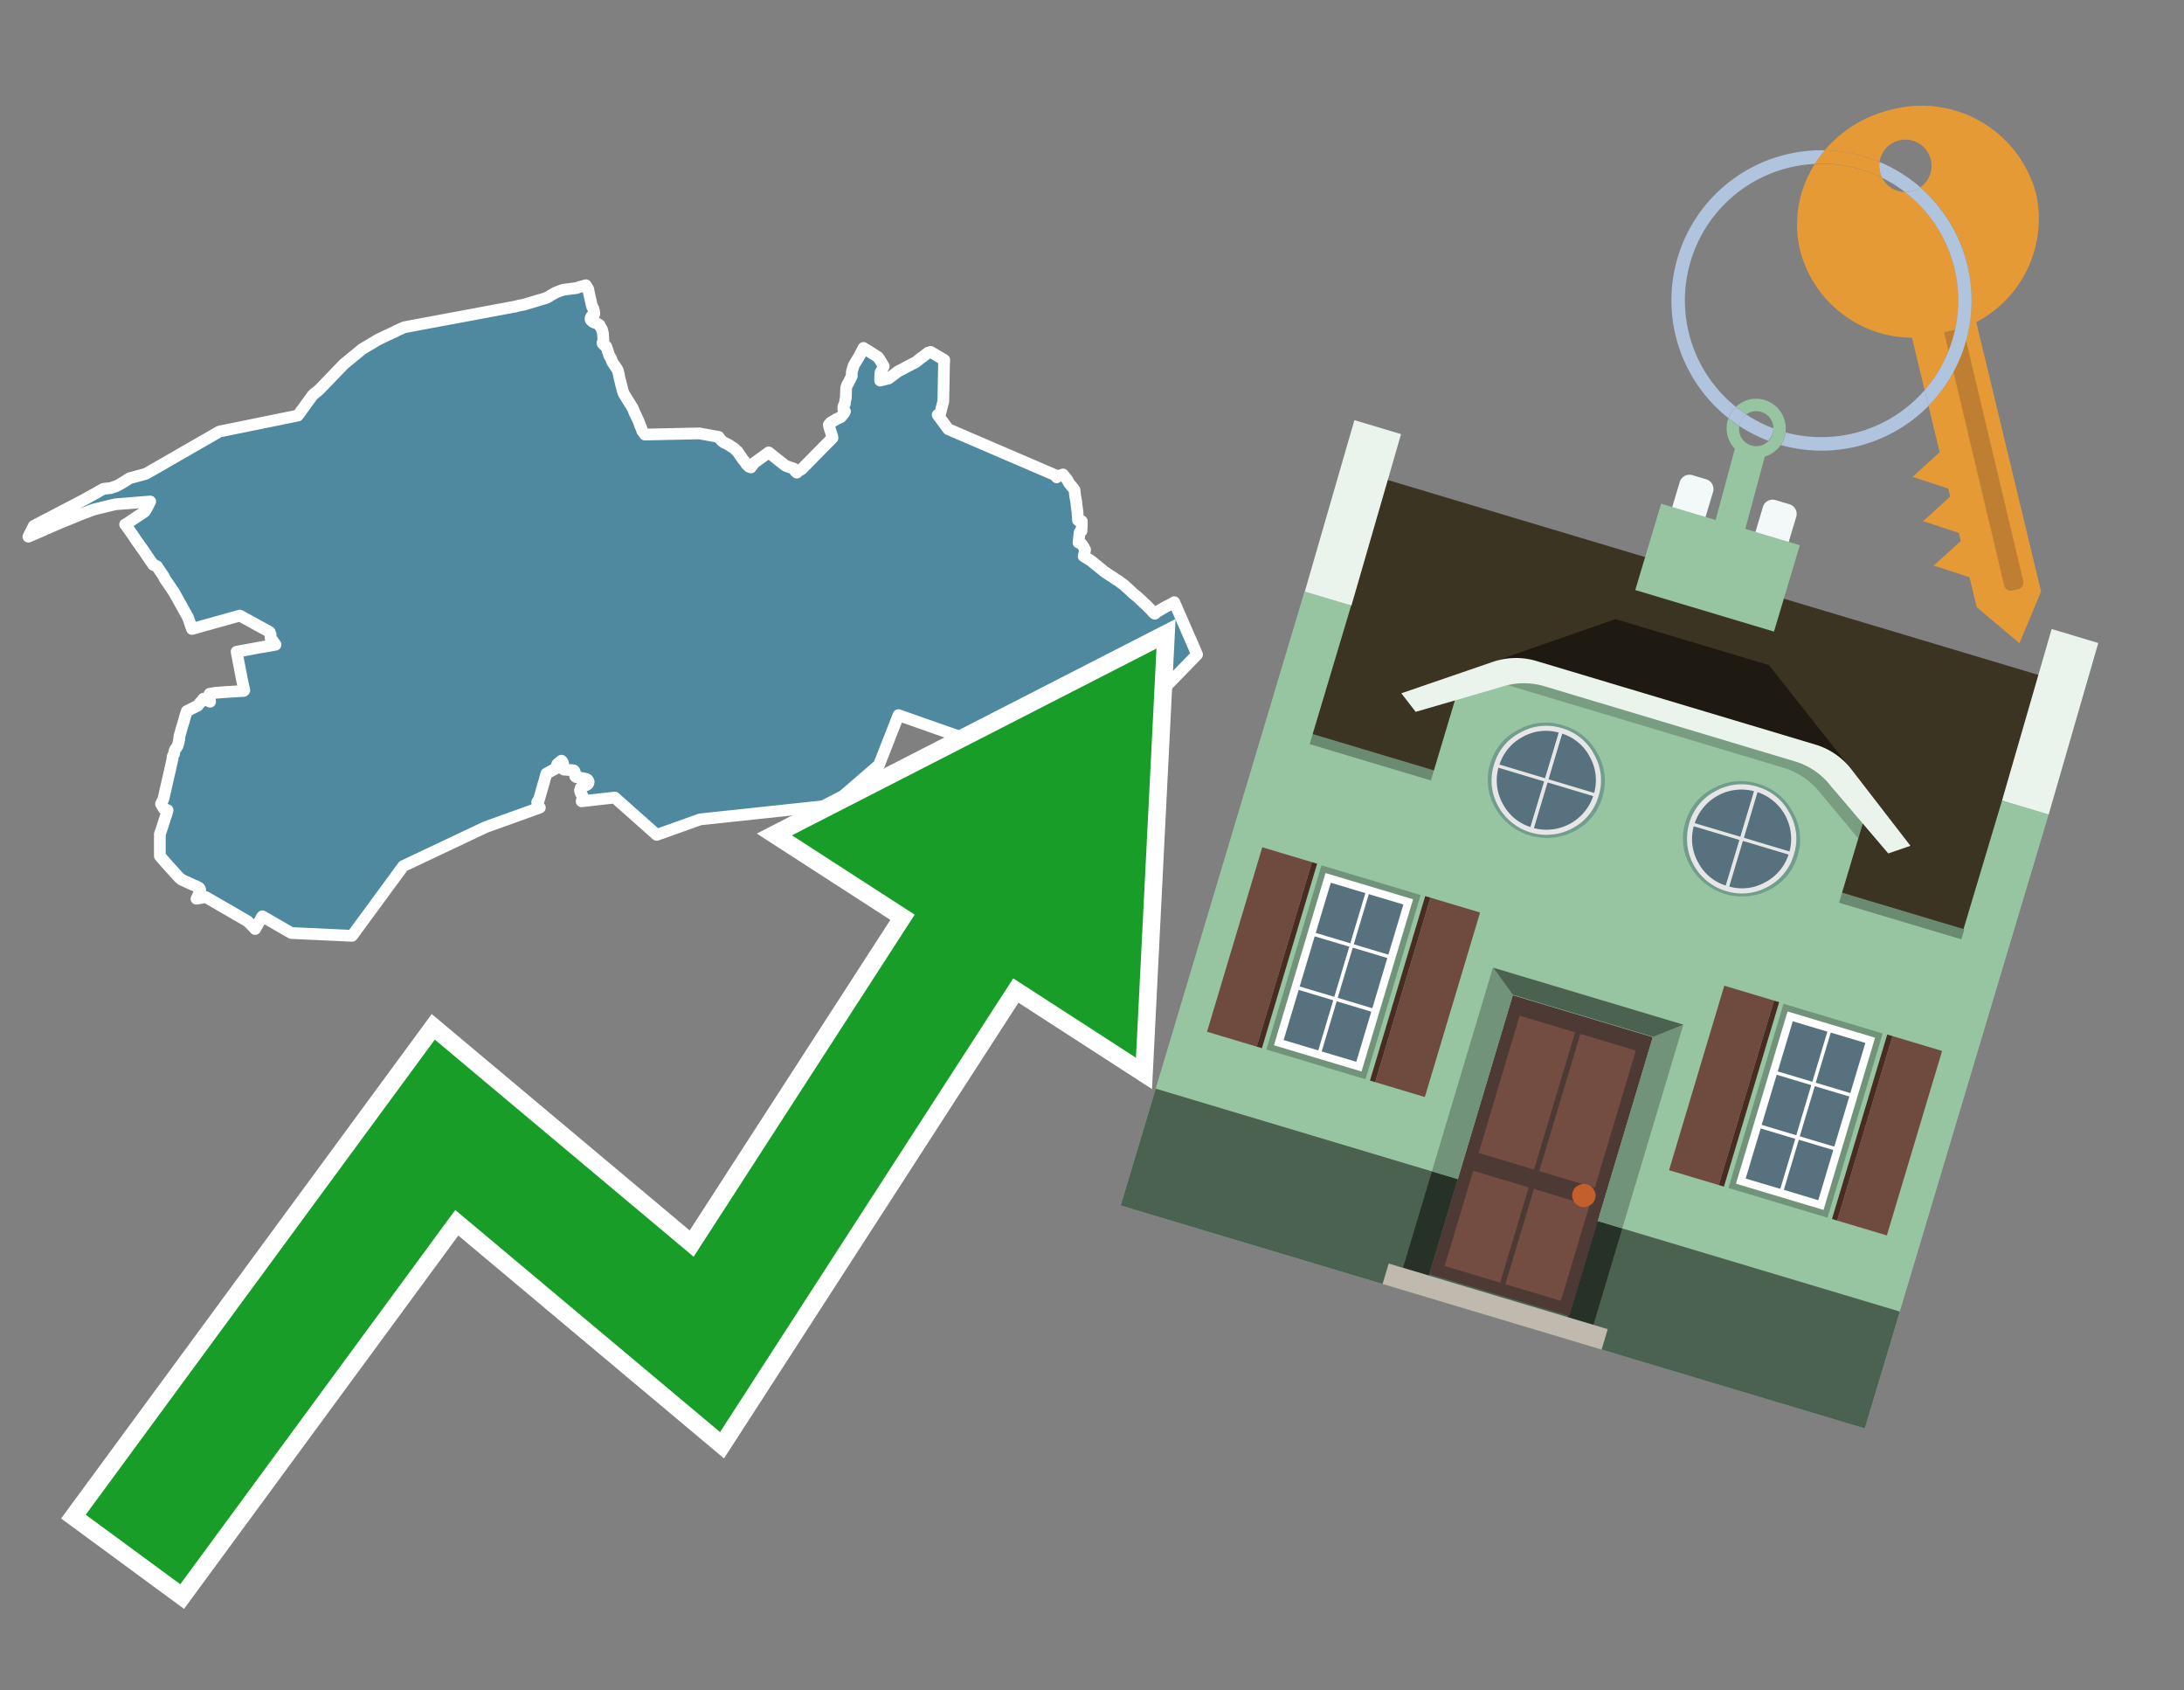 <svg id="Text" xmlns="http://www.w3.org/2000/svg" width="93.05" height="72" viewBox="0 0 93.05 72"><rect x="0" y="0" width="93.05" height="72" fill="#808080" stroke="none"/><polygon points="25.06,12.31 25.08,12.41 25.1,12.51 25.16,12.78 25.17,12.81 25.18,12.85 25.19,12.92 25.24,13.09 25.28,13.14 25.29,13.19 25.3,13.22 25.31,13.26 25.31,13.29 25.32,13.32 25.32,13.37 25.3,13.42 25.2,13.47 25.18,13.5 25.17,13.53 25.16,13.58 25.17,13.63 25.2,13.66 25.26,13.71 25.34,13.75 25.45,13.78 25.5,13.81 25.55,13.85 25.57,13.9 25.61,13.97 25.64,14.02 25.65,14.05 25.68,14.16 25.69,14.2 25.69,14.25 25.7,14.34 25.7,14.4 25.71,14.5 25.71,14.53 25.67,14.6 25.68,14.64 25.72,14.68 25.78,14.73 25.83,14.76 25.84,14.79 25.93,15.06 25.96,15.15 26.04,15.28 26.08,15.4 26.12,15.47 26.27,15.69 26.32,15.77 26.37,15.97 26.39,16.09 26.41,16.16 26.43,16.24 26.47,16.41 26.48,16.44 26.53,16.64 26.56,16.73 26.59,16.79 26.65,16.89 26.75,17.05 26.96,17.39 27,17.49 27.03,17.57 27.11,17.73 27.15,17.82 27.2,17.92 27.21,17.95 27.28,18.14 27.32,18.23 27.35,18.32 27.36,18.35 27.48,18.51 29.79,18.46 30.62,18.61 30.68,18.7 30.71,18.73 30.74,18.76 30.77,18.79 30.8,18.82 30.87,18.86 30.94,18.89 30.99,18.92 31.05,18.95 31.14,19.01 31.18,19.04 31.24,19.07 31.28,19.1 31.32,19.14 31.36,19.18 31.4,19.21 31.43,19.24 31.46,19.3 31.49,19.33 31.52,19.38 31.56,19.43 31.58,19.47 31.62,19.52 31.65,19.57 31.69,19.62 31.72,19.65 31.75,19.69 31.8,19.77 31.84,19.81 31.91,19.88 31.99,19.91 32.13,19.72 32.75,19.27 33.47,19.84 33.82,19.96 33.86,20.04 33.91,20.1 33.95,20.13 34,20.07 34.15,19.99 35.47,18.65 35.45,18.56 35.4,18.41 35.33,18.19 35.31,18.1 35.34,18.06 35.36,18.03 35.4,17.99 35.58,17.89 35.62,17.86 35.82,17.77 35.96,17.6 36,17.52 35.94,17.46 35.93,17.42 35.93,17.34 35.94,17.31 35.95,17.27 35.98,17.22 36,17.19 36,17.15 36.02,17.01 36.03,16.98 36.04,16.95 36.04,16.85 36.05,16.54 36.06,16.49 36.1,16.38 36.12,16.35 36.14,16.32 36.16,16.28 36.29,16.02 36.29,15.92 36.29,15.85 36.37,15.57 36.64,15.12 36.65,15.09 36.73,14.94 36.75,14.9 36.79,14.82 37.41,15.21 37.51,15.36 37.65,15.6 37.51,15.88 37.5,16.06 37.5,16.21 37.86,16.12 38.29,15.8 38.42,15.74 38.6,15.64 39.01,15.43 39.25,15.24 39.34,15.18 39.54,15.02 39.65,14.99 40.23,15.33 40.22,15.53 40.19,17.09 40.05,17.64 39.95,17.67 40.4,18.28 44.96,20.24 45.02,20.33 45.07,20.28 45.29,20.21 45.46,20.42 45.55,20.58 45.69,20.75 45.78,20.87 45.81,21.14 45.83,21.25 45.86,21.41 45.86,21.45 45.88,21.61 45.91,21.84 45.91,21.9 45.93,22.16 46.09,22.2 46.09,22.47 46.08,22.5 46.08,22.61 46,22.67 45.95,23.11 46.04,23.14 46.08,23.17 46.13,23.24 46.19,23.33 46.2,23.37 46.23,23.41 46.21,23.52 46.2,23.56 46.19,23.62 46.17,23.69 46.46,23.87 46.6,23.98 46.98,24.29 47.05,24.35 47.13,24.4 47.2,24.45 47.29,24.51 47.45,24.61 47.53,24.67 47.58,24.7 47.64,24.73 47.74,24.81 47.92,24.94 47.95,24.98 48.07,25.08 48.28,25.28 48.43,25.4 48.5,25.46 48.67,25.62 48.76,25.71 48.81,25.75 48.93,25.87 48.97,25.91 49.01,25.95 49.04,25.98 49.12,26.07 49.16,26.11 49.2,26.14 49.33,26.04 49.69,25.83 49.76,25.8 49.98,25.68 50.03,25.65 50.9,27.64 51,27.88 48.81,30.13 46.79,30.16 44.77,30.2 42.06,31.79 38.28,30.46 37.45,32.58 35.46,34.3 29.83,34.9 27.98,35.56 26.19,33.97 24.78,34.13 24.81,34.01 24.83,33.93 24.82,33.9 24.79,33.86 24.75,33.8 24.74,33.77 24.73,33.74 24.72,33.71 24.71,33.67 24.72,33.64 24.73,33.6 24.74,33.56 24.81,33.52 24.92,33.47 25,33.43 25.05,33.39 25.07,33.35 25.08,33.3 25.07,33.27 25.05,33.23 25.02,33.2 24.95,33.17 24.81,33.14 24.55,33.1 24.51,33.07 24.5,33.04 24.51,32.98 24.5,32.92 24.49,32.89 24.47,32.84 24.44,32.81 24.02,32.78 24,32.75 23.99,32.65 23.99,32.61 23.99,32.51 23.97,32.46 23.95,32.43 23.92,32.4 23.74,32.55 23.74,32.7 23.28,32.95 22.96,34.07 22.93,34.1 22.89,34.16 22.89,34.2 22.92,34.27 22.95,34.33 23,34.4 20.69,35.23 17.18,36.89 15,39.86 12.41,39.74 11.18,39.03 11.14,39.08 11.09,39.18 10.87,39.57 10.79,39.48 10.55,39.24 8.77,38.21 8.37,38.28 8.44,38.15 8.53,37.91 8.52,37.87 8.5,37.83 8.44,37.79 8.3,37.72 8.22,37.69 7.74,37.47 7.68,37.42 7.63,37.38 7.54,37.28 7.35,37.07 7.15,36.85 6.81,36.46 6.81,36.43 6.81,36.12 6.81,35.91 6.81,35.77 6.81,35.71 6.81,35.61 6.81,35.53 6.84,35.45 6.85,35.42 6.88,35.33 6.9,35.27 7.05,34.8 7.09,34.7 7.11,34.62 7.12,34.58 7.14,34.51 7.06,34.48 6.98,34.45 6.86,34.24 6.96,34.04 7.35,32.33 7.35,32.25 7.36,32.22 7.37,32.19 7.39,32.16 7.41,32.12 7.42,32.08 7.43,32 7.45,31.95 7.47,31.91 7.53,31.83 7.57,31.76 7.61,31.62 7.62,31.55 7.63,31.51 7.64,31.48 7.64,31.39 7.65,31.34 7.79,30.85 7.83,30.73 7.88,30.54 7.96,30.29 8.42,30.06 8.67,29.76 8.89,29.86 8.95,29.89 8.93,29.64 8.93,29.55 9.18,29.51 9.71,29.47 10.38,29.43 10.41,29.4 10.36,29.18 10.29,28.86 10.27,28.73 10.25,28.64 10.09,27.81 10.08,27.76 11.06,27.58 11.53,27.5 11.74,27.46 11.57,27.22 11.53,27.18 11.53,27.09 11.53,27.03 11.51,26.98 11.5,26.95 11.49,26.92 10.22,26.22 8.18,26.79 8.01,26.3 7.42,25.24 7.34,25.12 7.28,25.03 7.17,24.87 7.01,24.64 6.99,24.57 6.77,24.25 6.71,24.16 6.7,24.13 6.65,24.1 6.53,24.06 6.5,24.01 6.37,23.83 6.34,23.78 6.31,23.74 6.25,23.65 6.13,23.47 5.83,23.05 5.8,23.01 5.77,22.96 5.73,22.9 5.6,22.71 5.36,22.37 5.33,22.34 5.39,22.31 5.69,22.11 5.79,22.04 6.14,21.81 6.17,21.78 6.2,21.74 6.31,21.54 6.4,21.36 4.91,21.48 4,21.7 3.37,21.94 3.3,21.97 2.64,22.24 2.17,22.44 1.96,22.53 1.86,22.58 1.37,22.79 1.21,22.86 1.44,22.4 3.57,21.29 3.89,21.11 4.04,21.03 4.1,21 4.21,20.93 4.41,20.82 4.71,20.79 4.97,20.7 5.12,20.62 5.32,20.5 5.52,20.37 6.22,20.18 9.35,18.38 12.69,17.7 13.33,16.82 13.59,16.61 14.66,15.5 15.43,14.87 16.1,14.47 16.43,14.31 16.82,14.13 16.89,14.09 17.22,13.94 21.99,13.05 22.13,13.01 22.31,12.98 22.61,12.89 23.15,12.73 23.28,12.69 23.33,12.66 23.39,12.63 23.45,12.59 23.68,12.46 23.91,12.37 24.01,12.34 24.56,12.27 24.7,12.22 24.82,12.19 24.96,12.15 " fill="#4e89a0" stroke="#fff" stroke-linejoin="round" stroke-width="0.5"/><polygon points="49.272 27.624 33.741 35.58 38.97 38.959 29.553 53.529 18.525 44.281 3.652 64.518 7.681 67.479 19.396 51.538 30.678 60.999 43.169 41.673 48.398 45.053 49.272 27.624" fill="none" stroke="#fff" stroke-miterlimit="10" stroke-width="1.5"/><polygon points="49.272 27.624 33.741 35.58 38.97 38.959 29.553 53.529 18.525 44.281 3.652 64.518 7.681 67.479 19.396 51.538 30.678 60.999 43.169 41.673 48.398 45.053 49.272 27.624" fill="#179d28"/><path d="M80.19,7.577a1.16,1.16,0,0,1-.094-.251,1.114,1.114,0,0,1-.018-.429A6.367,6.367,0,0,0,77.743,6.4a5.269,5.269,0,0,0-.423.577c.1,0,.192-.007.288-.007A5.794,5.794,0,0,1,80.19,7.577Z" fill="#e69a35"/><path d="M77.608,6.4A6.394,6.394,0,0,0,73.64,17.81a1.26,1.26,0,0,1,.317-.48A5.821,5.821,0,0,1,77.32,6.981a5.269,5.269,0,0,1,.423-.577Z" fill="#b0c4de"/><path d="M84.2,13.72a4.962,4.962,0,0,0,2.545-5.48,5.047,5.047,0,0,0-6.179-3.566A5.322,5.322,0,0,0,77.743,6.4a6.367,6.367,0,0,1,2.335.493,1.114,1.114,0,1,1,1.736,1.084,6.392,6.392,0,0,1,.347,9.3l.479,1.985-.438.4-.716.648.92.3.6.2.082.341-.438.4-.716.648.92.3.605.2.082.341-.438.4-.716.649.92.3.605.2.307,1.274,1.821,1.534.921-2.2Z" fill="#e69a35"/><path d="M81.154,8.179a1.115,1.115,0,0,1-.964-.6,5.794,5.794,0,0,0-2.582-.6c-.1,0-.192,0-.288.007a4.783,4.783,0,0,0-.625,3.685,4.962,4.962,0,0,0,4.765,3.715L82,16.617a5.82,5.82,0,0,0-.846-8.438Z" fill="#e69a35"/><path d="M74.1,18.142a6.386,6.386,0,0,0,1.232.63.73.73,0,0,0,.224-.527h0a5.783,5.783,0,0,1-1.159-.593A.733.733,0,0,0,74.1,18.142Z" fill="#b0c4de"/><path d="M74.4,17.652q-.228-.152-.44-.322a1.26,1.26,0,0,0-.317.48c.148.117.3.228.46.332A.733.733,0,0,1,74.4,17.652Z" fill="#b0c4de"/><path d="M74.824,16.984a1.257,1.257,0,0,0-.867.346c.141.114.288.222.44.322a.731.731,0,0,1,1.159.593h0a.732.732,0,1,1-1.463,0,.7.7,0,0,1,.007-.1c-.158-.1-.312-.215-.46-.332a1.258,1.258,0,0,0,.273,1.3l-.979,3.635,1.275.341.98-3.639a1.266,1.266,0,0,0,.681-.5,1.249,1.249,0,0,0,.2-.538,1.328,1.328,0,0,0,.012-.168A1.262,1.262,0,0,0,74.824,16.984Z" fill="#97c4a1"/><path d="M85.974,25.1l-.226.053a.3.3,0,0,1-.362-.223l-2.56-10.777.81-.193L86.2,24.736A.3.3,0,0,1,85.974,25.1Z" fill="#bf7f32"/><path d="M80.1,7.326a1.16,1.16,0,0,0,.094.251,5.833,5.833,0,0,1,.964.6,1.137,1.137,0,0,0,.287-.031,1.108,1.108,0,0,0,.373-.167A6.371,6.371,0,0,0,80.078,6.9,1.114,1.114,0,0,0,80.1,7.326Z" fill="#b0c4de"/><path d="M77.608,18.618a5.836,5.836,0,0,1-1.534-.2,1.24,1.24,0,0,1-.2.537,6.4,6.4,0,0,0,6.291-1.666L82,16.617A5.807,5.807,0,0,1,77.608,18.618Z" fill="#b0c4de"/><path d="M81.814,7.981a1.108,1.108,0,0,1-.373.167,1.137,1.137,0,0,1-.287.031A5.82,5.82,0,0,1,82,16.617l.161.667a6.392,6.392,0,0,0-.347-9.3Z" fill="#b0c4de"/><polygon points="83.79 39.753 55.78 31.364 58.988 20.404 86.964 28.783 83.79 39.753 83.79 39.753" fill="#3c3422" fill-rule="evenodd"/><polygon points="81.705 53.32 87.284 34.692 85.297 34.097 83.656 39.575 55.926 31.269 57.567 25.791 55.579 25.196 47.746 51.348 79.451 60.844 81.705 53.32" fill="#97c4a1" fill-rule="evenodd"/><rect x="69.522" y="21.148" width="0.444" height="28.983" transform="translate(15.592 92.226) rotate(-73.326)" opacity="0.3"/><polygon points="87.284 34.692 85.297 34.097 87.411 26.793 89.398 27.388 87.284 34.692 87.284 34.692" fill="#eaf3ec" fill-rule="evenodd"/><polygon points="57.578 25.794 55.591 25.199 57.705 17.896 59.692 18.491 57.578 25.794 57.578 25.794" fill="#eaf3ec" fill-rule="evenodd"/><polygon points="79.451 60.844 80.943 55.865 49.238 46.369 47.747 51.348 79.451 60.844 79.451 60.844" fill="#4c6251" fill-rule="evenodd"/><path d="M71.566,20.528l-.522,1.743,1.418.425.523-1.744a.432.432,0,0,0-.289-.536l-.593-.177A.431.431,0,0,0,71.566,20.528Z" fill="#f3f9f8" fill-rule="evenodd"/><path d="M75.111,21.589l-.522,1.743,1.418.425.522-1.743a.43.43,0,0,0-.289-.536l-.593-.178A.43.43,0,0,0,75.111,21.589Z" fill="#f3f9f8" fill-rule="evenodd"/><polygon points="75.368 28.329 68.829 26.37 63.807 28.121 78.733 32.591 75.368 28.329" fill="#1e1a11"/><polygon points="78.248 32.422 64.442 28.287 62.236 28.998 60.064 36.247 77.453 41.455 79.651 34.116 78.248 32.422" fill="#97c4a1"/><path d="M77.74,32.516S65.088,28.725,65,28.7l-.938.43,11.892,3.562a3.175,3.175,0,0,1,1.532,1l1.685,2.02.327-1.09Z" fill-rule="evenodd" opacity="0.2"/><path d="M77.35,31.716,65.458,28.154a3.041,3.041,0,0,0-1.854.037l-3.9,1.339.611.79,3.626-1.054a3.045,3.045,0,0,1,1.855-.037l10.673,3.2A3.028,3.028,0,0,1,78,33.477l2.45,2.874.945-.325-2.518-3.26A3.036,3.036,0,0,0,77.35,31.716Z" fill="#eaf3ec"/><polygon points="76.683 23.223 70.773 21.453 69.671 25.132 75.581 26.902 76.683 23.223 76.683 23.223" fill="#97c4a1" fill-rule="evenodd"/><g id="Symbol_9_0_Layer2_0_MEMBER_8_MEMBER_21_MEMBER_0_FILL" data-name="Symbol 9 0 Layer2 0 MEMBER 8 MEMBER 21 MEMBER 0 FILL"><path d="M66.584,30.892a2.39,2.39,0,0,0-1.891.189,2.317,2.317,0,0,0-1.2,1.448A2.345,2.345,0,0,0,63.7,34.4a2.528,2.528,0,0,0,3.367,1.008,2.339,2.339,0,0,0,1.2-1.447,2.313,2.313,0,0,0-.208-1.87A2.394,2.394,0,0,0,66.584,30.892Z" fill="#729d8c"/></g><g id="Symbol_9_0_Layer2_0_MEMBER_8_MEMBER_21_MEMBER_1_FILL" data-name="Symbol 9 0 Layer2 0 MEMBER 8 MEMBER 21 MEMBER 1 FILL"><path d="M66.547,31.016a2.241,2.241,0,0,0-1.769.185,2.213,2.213,0,0,0-1.127,1.376,2.239,2.239,0,0,0,.185,1.768,2.341,2.341,0,0,0,3.145.942,2.234,2.234,0,0,0,1.126-1.376,2.207,2.207,0,0,0-.185-1.768A2.237,2.237,0,0,0,66.547,31.016Z" fill="#e6e6e6"/></g><g id="Symbol_9_0_Layer2_0_MEMBER_8_MEMBER_21_MEMBER_2_MEMBER_0_FILL" data-name="Symbol 9 0 Layer2 0 MEMBER 8 MEMBER 21 MEMBER 2 MEMBER 0 FILL"><path d="M65.787,33.284,63.843,32.7a2.036,2.036,0,0,0,.186,1.539,2.015,2.015,0,0,0,1.175.986Z" fill="#58717f"/></g><g id="Symbol_9_0_Layer2_0_MEMBER_8_MEMBER_21_MEMBER_2_MEMBER_1_FILL" data-name="Symbol 9 0 Layer2 0 MEMBER 8 MEMBER 21 MEMBER 2 MEMBER 1 FILL"><path d="M65.827,33.148l.582-1.944a2.01,2.01,0,0,0-1.523.178,2.037,2.037,0,0,0-1,1.183Z" fill="#58717f"/></g><g id="Symbol_9_0_Layer2_0_MEMBER_8_MEMBER_21_MEMBER_2_MEMBER_2_FILL" data-name="Symbol 9 0 Layer2 0 MEMBER 8 MEMBER 21 MEMBER 2 MEMBER 2 FILL"><path d="M67.878,33.91l-1.943-.582-.582,1.944a2.1,2.1,0,0,0,2.525-1.362Z" fill="#58717f"/></g><g id="Symbol_9_0_Layer2_0_MEMBER_8_MEMBER_21_MEMBER_2_MEMBER_3_FILL" data-name="Symbol 9 0 Layer2 0 MEMBER 8 MEMBER 21 MEMBER 2 MEMBER 3 FILL"><path d="M66.558,31.249l-.582,1.943,1.943.582a2.031,2.031,0,0,0-.186-1.539A2.009,2.009,0,0,0,66.558,31.249Z" fill="#58717f"/></g><g id="Symbol_9_0_Layer2_0_MEMBER_8_MEMBER_21_MEMBER_0_FILL-2" data-name="Symbol 9 0 Layer2 0 MEMBER 8 MEMBER 21 MEMBER 0 FILL"><path d="M74.9,33.384a2.4,2.4,0,0,0-1.891.189,2.316,2.316,0,0,0-1.2,1.448,2.341,2.341,0,0,0,.209,1.87A2.527,2.527,0,0,0,75.387,37.9a2.345,2.345,0,0,0,1.2-1.447,2.314,2.314,0,0,0-.209-1.87A2.389,2.389,0,0,0,74.9,33.384Z" fill="#729d8c"/></g><g id="Symbol_9_0_Layer2_0_MEMBER_8_MEMBER_21_MEMBER_1_FILL-2" data-name="Symbol 9 0 Layer2 0 MEMBER 8 MEMBER 21 MEMBER 1 FILL"><path d="M74.867,33.508a2.239,2.239,0,0,0-1.768.185,2.21,2.21,0,0,0-1.127,1.376,2.316,2.316,0,0,0,1.564,2.883,2.261,2.261,0,0,0,1.765-.173A2.237,2.237,0,0,0,76.428,36.4a2.209,2.209,0,0,0-.185-1.769A2.239,2.239,0,0,0,74.867,33.508Z" fill="#e6e6e6"/></g><g id="Symbol_9_0_Layer2_0_MEMBER_8_MEMBER_21_MEMBER_2_MEMBER_0_FILL-2" data-name="Symbol 9 0 Layer2 0 MEMBER 8 MEMBER 21 MEMBER 2 MEMBER 0 FILL"><path d="M74.107,35.776l-1.943-.582a2.031,2.031,0,0,0,.186,1.539,2.009,2.009,0,0,0,1.175.986Z" fill="#58717f"/></g><g id="Symbol_9_0_Layer2_0_MEMBER_8_MEMBER_21_MEMBER_2_MEMBER_1_FILL-2" data-name="Symbol 9 0 Layer2 0 MEMBER 8 MEMBER 21 MEMBER 2 MEMBER 1 FILL"><path d="M74.148,35.64,74.73,33.7a2.1,2.1,0,0,0-2.525,1.362Z" fill="#58717f"/></g><g id="Symbol_9_0_Layer2_0_MEMBER_8_MEMBER_21_MEMBER_2_MEMBER_2_FILL-2" data-name="Symbol 9 0 Layer2 0 MEMBER 8 MEMBER 21 MEMBER 2 MEMBER 2 FILL"><path d="M76.2,36.4l-1.943-.582-.582,1.944a2.015,2.015,0,0,0,1.523-.178A2.036,2.036,0,0,0,76.2,36.4Z" fill="#58717f"/></g><g id="Symbol_9_0_Layer2_0_MEMBER_8_MEMBER_21_MEMBER_2_MEMBER_3_FILL-2" data-name="Symbol 9 0 Layer2 0 MEMBER 8 MEMBER 21 MEMBER 2 MEMBER 3 FILL"><path d="M74.879,33.741,74.3,35.684l1.943.582a2.1,2.1,0,0,0-1.361-2.525Z" fill="#58717f"/></g><polygon points="51.426 43.946 53.542 44.58 55.896 36.723 53.78 36.089 51.426 43.946 51.426 43.946" fill="#6e4a3f" fill-rule="evenodd"/><polygon points="53.542 44.58 53.764 44.647 56.117 36.789 55.896 36.723 53.542 44.58 53.542 44.58" fill="#482b22" fill-rule="evenodd"/><polygon points="60.706 46.726 58.59 46.092 60.943 38.235 63.059 38.868 60.706 46.726 60.706 46.726" fill="#6e4a3f" fill-rule="evenodd"/><polygon points="58.59 46.092 58.368 46.026 60.722 38.168 60.943 38.235 58.59 46.092 58.59 46.092" fill="#482b22" fill-rule="evenodd"/><rect x="53.146" y="39.209" width="8.19" height="4.408" transform="translate(1.145 84.365) rotate(-73.326)" fill="#719379"/><polygon points="60.205 38.304 56.474 37.187 54.277 44.522 58.008 45.639 60.205 38.304 60.205 38.304" fill="#fff" fill-rule="evenodd"/><path d="M59.792,38.527l-.64,2.136-1.474-.442.639-2.135,1.475.441Zm-1.621-.485-.64,2.136-1.474-.442L56.7,37.6l1.474.442Zm-2.158,1.84,1.475.441-.64,2.136-1.474-.441.639-2.136Zm-.683,2.282,1.474.441-.639,2.136L54.69,44.3l.64-2.135Zm.981,2.621.639-2.136,1.475.442-.64,2.135-1.474-.441Zm2.158-1.84L56.994,42.5l.64-2.136,1.474.442-.639,2.136Z" fill="#58717f" fill-rule="evenodd"/><polygon points="80.39 52.621 78.274 51.988 80.628 44.13 82.743 44.764 80.39 52.621 80.39 52.621" fill="#6e4a3f" fill-rule="evenodd"/><polygon points="78.274 51.988 78.053 51.921 80.406 44.064 80.628 44.13 78.274 51.988 78.274 51.988" fill="#482b22" fill-rule="evenodd"/><polygon points="71.111 49.842 73.227 50.476 75.58 42.619 73.464 41.985 71.111 49.842 71.111 49.842" fill="#6e4a3f" fill-rule="evenodd"/><polygon points="73.227 50.476 73.448 50.542 75.802 42.685 75.58 42.619 73.227 50.476 73.227 50.476" fill="#482b22" fill-rule="evenodd"/><rect x="72.83" y="45.105" width="8.19" height="4.408" transform="translate(9.534 107.426) rotate(-73.326)" fill="#719379"/><polygon points="76.159 43.083 79.889 44.2 77.692 51.535 73.962 50.418 76.159 43.083 76.159 43.083" fill="#fff" fill-rule="evenodd"/><path d="M76.381,43.5l1.475.442-.64,2.135-1.475-.441.64-2.136ZM78,43.981l1.474.442-.64,2.136-1.474-.442L78,43.981Zm.791,2.724-.64,2.135L76.679,48.4l.64-2.136,1.474.442Zm-.684,2.282-.639,2.135L76,50.68l.64-2.135,1.474.442Zm-2.26,1.65L74.375,50.2l.639-2.135,1.475.441-.64,2.136Zm-.791-2.724.64-2.135,1.474.441-.639,2.136-1.475-.442Z" fill="#58717f" fill-rule="evenodd"/><polygon points="67.888 56.431 69.118 52.323 68.019 51.994 66.789 56.102 67.888 56.431 67.888 56.431" fill="#263128" fill-rule="evenodd"/><polygon points="60.877 54.331 62.108 50.223 61.007 49.894 59.776 54.002 60.877 54.331 60.877 54.331" fill="#263128" fill-rule="evenodd"/><g id="Symbol_9_0_Layer2_0_MEMBER_8_MEMBER_12_MEMBER_0_FILL" data-name="Symbol 9 0 Layer2 0 MEMBER 8 MEMBER 12 MEMBER 0 FILL"><path d="M70.418,44.178l-5.965-1.786L60.9,54.27l5.964,1.786Z" fill="#4e3a34"/></g><g id="Symbol_9_0_Layer2_0_MEMBER_8_MEMBER_12_MEMBER_1_MEMBER_0_FILL" data-name="Symbol 9 0 Layer2 0 MEMBER 8 MEMBER 12 MEMBER 1 MEMBER 0 FILL"><path d="M65.358,49.815l1.75-5.843-2.363-.708L63,49.107Z" fill="#744d42"/></g><g id="Symbol_9_0_Layer2_0_MEMBER_8_MEMBER_12_MEMBER_1_MEMBER_1_FILL" data-name="Symbol 9 0 Layer2 0 MEMBER 8 MEMBER 12 MEMBER 1 MEMBER 1 FILL"><path d="M67.331,44.039l-1.75,5.842,2.364.708,1.75-5.842Z" fill="#744d42"/></g><g id="Symbol_9_0_Layer2_0_MEMBER_8_MEMBER_12_MEMBER_2_MEMBER_0_FILL" data-name="Symbol 9 0 Layer2 0 MEMBER 8 MEMBER 12 MEMBER 2 MEMBER 0 FILL"><path d="M63.915,54.633l1.215-4.058-2.363-.707-1.215,4.057Z" fill="#744d42"/></g><g id="Symbol_9_0_Layer2_0_MEMBER_8_MEMBER_12_MEMBER_2_MEMBER_1_FILL" data-name="Symbol 9 0 Layer2 0 MEMBER 8 MEMBER 12 MEMBER 2 MEMBER 1 FILL"><path d="M66.5,55.407l1.215-4.057-2.363-.708L64.138,54.7Z" fill="#744d42"/></g><g id="Symbol_9_0_Layer2_0_MEMBER_8_MEMBER_13_FILL" data-name="Symbol 9 0 Layer2 0 MEMBER 8 MEMBER 13 FILL"><path d="M67.959,51.058a.439.439,0,0,0-.045-.367.487.487,0,0,0-.669-.2.445.445,0,0,0-.239.282.457.457,0,0,0,.041.378.481.481,0,0,0,.293.242.459.459,0,0,0,.377-.042A.453.453,0,0,0,67.959,51.058Z" fill="#c35e2d"/></g><g id="Symbol_9_0_Layer2_0_MEMBER_8_MEMBER_14_FILL" data-name="Symbol 9 0 Layer2 0 MEMBER 8 MEMBER 14 FILL"><path d="M64.557,42.047l-.951-.833-2.6,8.68,1.1.329Z" fill="#719379"/></g><g id="Symbol_9_0_Layer2_0_MEMBER_8_MEMBER_15_FILL" data-name="Symbol 9 0 Layer2 0 MEMBER 8 MEMBER 15 FILL"><path d="M71.718,43.643l-1.2.19L68.072,52.01l1.046.313Z" fill="#719379"/></g><g id="Symbol_9_0_Layer2_0_MEMBER_8_MEMBER_16_FILL" data-name="Symbol 9 0 Layer2 0 MEMBER 8 MEMBER 16 FILL"><path d="M63.627,41.22l.836,1.156,5.961,1.786,1.294-.519Z" fill="#4c6251"/></g><polygon points="58.905 54.69 59.166 53.819 68.498 56.614 68.237 57.485 58.905 54.69 58.905 54.69" fill="#c0b9ad" fill-rule="evenodd"/></svg>